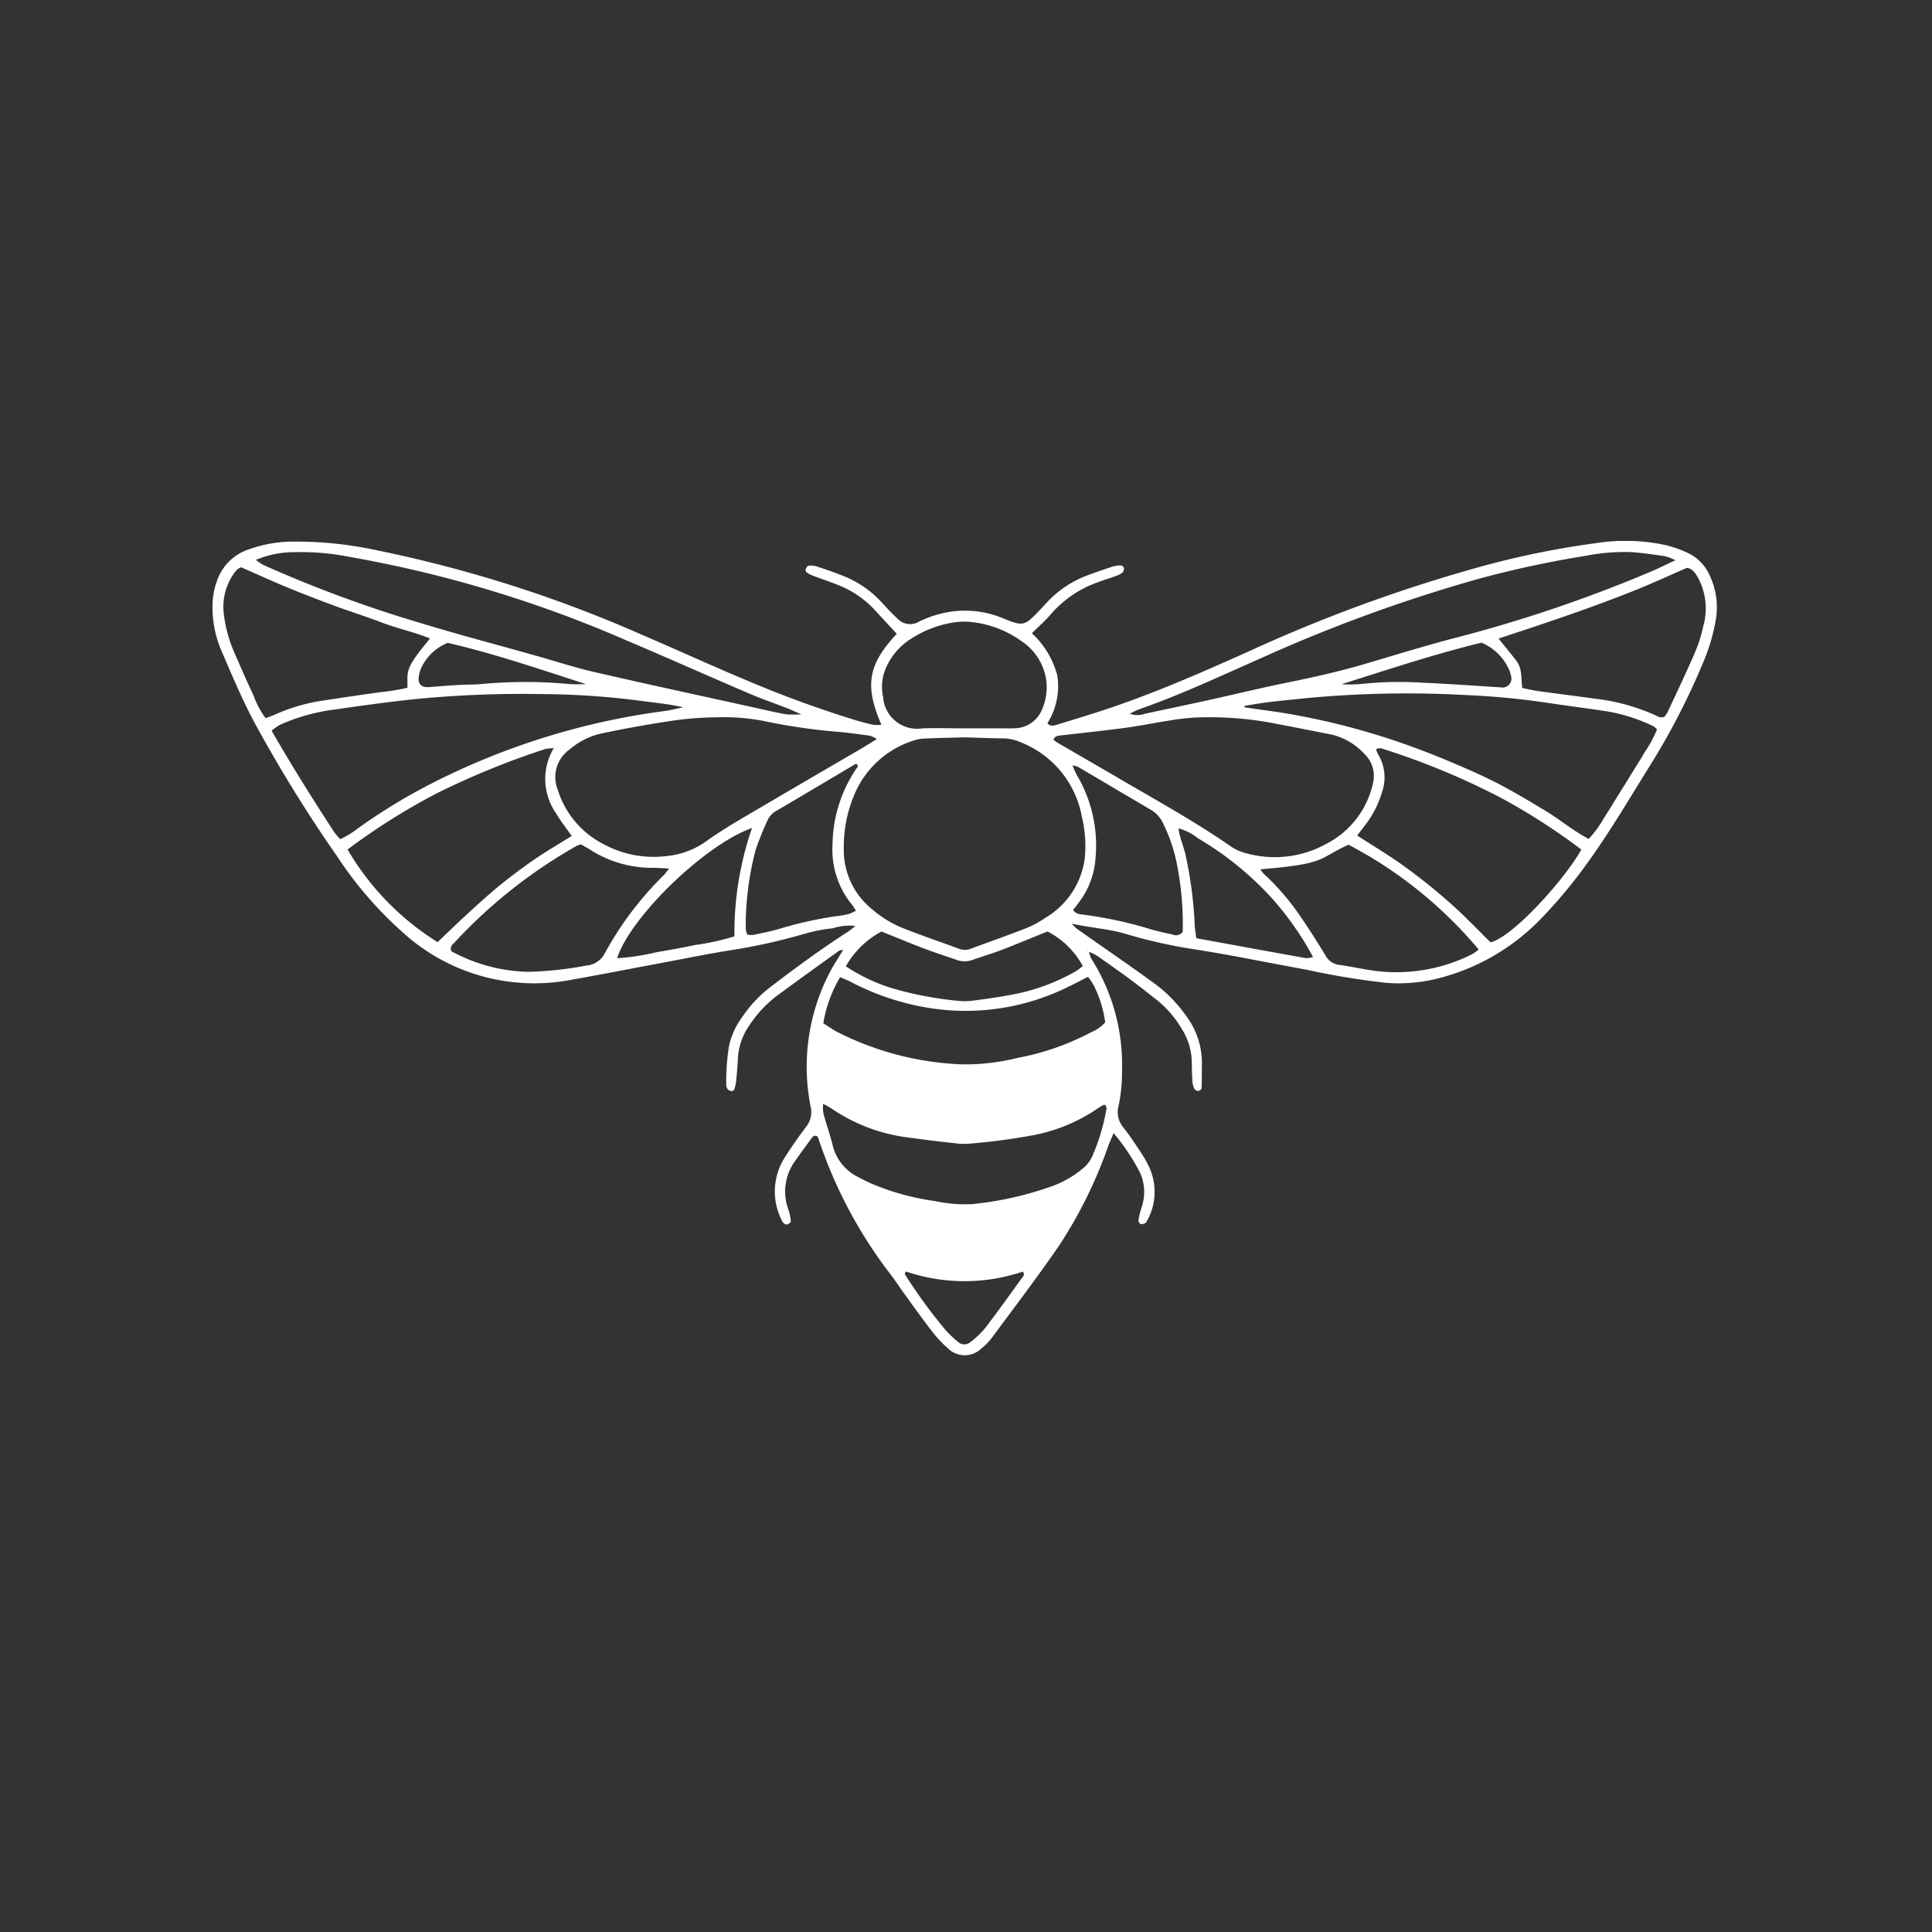 <svg xmlns="http://www.w3.org/2000/svg" xmlns:xlink="http://www.w3.org/1999/xlink" width="100" height="100" viewBox="0 0 100 100"><rect x="0" y="0" width="100" height="100" fill="#333333" stroke="none"/><defs><clipPath id="clip-path"><path id="Path_228" data-name="Path 228" d="M0,23.587H77.864V-18.561H0Z" transform="translate(0 18.561)" fill="#fff"></path></clipPath></defs><g id="Group_430" data-name="Group 430" transform="translate(-1435 -3074)"><g id="Group_421" data-name="Group 421"><g id="Group_387" data-name="Group 387" transform="translate(1446 3120.561)"><g id="Group_386" data-name="Group 386" transform="translate(0 -18.561)" clip-path="url(#clip-path)"><g id="Group_385" data-name="Group 385" transform="translate(0 0)"><path id="Path_227" data-name="Path 227" d="M43.388,1.05A2.314,2.314,0,0,0,42.168-.229,6.207,6.207,0,0,0,41.117-.6a9.748,9.748,0,0,0-3.6-.12A44.992,44.992,0,0,0,31.287.562,79.8,79.8,0,0,0,19.581,4.849c-2.3,1.033-4.614,2.053-7,2.877-.976.338-1.964.636-2.952.938-.173.052-.381.148-.559-.054a3.605,3.605,0,0,0,.513-2.471A4.529,4.529,0,0,0,8.266,3.952c.35-.352.7-.652.995-1a5.712,5.712,0,0,1,2.393-1.63c.293-.114.6-.2.892-.311a1.662,1.662,0,0,0,.386-.179.291.291,0,0,0,.1-.216c0-.15-.136-.182-.245-.177a1.489,1.489,0,0,0-.418.086c-.409.136-.815.275-1.217.427A5.438,5.438,0,0,0,9.024,2.378c-.154.17-.309.341-.468.5-.656.677-.777.7-1.644.357A5.127,5.127,0,0,0,3.972,2.85a5.7,5.7,0,0,0-1.549.5A.887.887,0,0,1,1.317,3.2c-.272-.252-.531-.525-.779-.8A5.417,5.417,0,0,0-1.578.952C-2,.784-2.439.634-2.875.491a1.011,1.011,0,0,0-.42-.034c-.057,0-.116.107-.145.177A.169.169,0,0,0-3.4.791a1.2,1.2,0,0,0,.293.166c.456.173.92.322,1.372.509a5.128,5.128,0,0,1,1.9,1.312c.361.4.736.8,1.108,1.2C-.156,5.523-.44,6.577.479,8.689a2.061,2.061,0,0,1-.429,0c-.336-.075-.668-.166-1-.266A57.472,57.472,0,0,1-6.6,6.345c-1.8-.754-3.572-1.569-5.366-2.337A67.253,67.253,0,0,0-25.634-.342,19.706,19.706,0,0,0-30.162-.79a6.9,6.9,0,0,0-2.187.429,2.589,2.589,0,0,0-1.567,1.615,3.7,3.7,0,0,0-.225,1.179,5.668,5.668,0,0,0,.463,2.434c.556,1.29,1.1,2.593,1.771,3.826A73.387,73.387,0,0,0-27.692,15.5a19.731,19.731,0,0,0,3.3,3.847A10.121,10.121,0,0,0-15.7,21.911c1.61-.284,3.213-.6,4.819-.9,1.185-.22,2.364-.466,3.554-.652A30.731,30.731,0,0,0-3.472,19.5a8.108,8.108,0,0,1,1.433-.277A2.814,2.814,0,0,1-.869,19.1c-.15.118-.245.211-.357.282-1.4.9-2.743,1.887-4.065,2.9a6.535,6.535,0,0,0-1.46,1.571,3.835,3.835,0,0,0-.661,1.483A11.268,11.268,0,0,0-7.552,27.3a.412.412,0,0,0,.064.241.359.359,0,0,0,.207.109.167.167,0,0,0,.136-.077,1.717,1.717,0,0,0,.1-.409c.043-.427.082-.856.1-1.285a3.267,3.267,0,0,1,.568-1.6,6.2,6.2,0,0,1,1.6-1.676c1.015-.747,2.041-1.483,3.068-2.221.045-.034.12-.027.211-.043-.238.393-.463.727-.652,1.079a10.587,10.587,0,0,0-1.04,7.012,1.209,1.209,0,0,1-.207,1.038c-.379.5-.745,1.022-1.085,1.553a3.283,3.283,0,0,0-.175,3.361.313.313,0,0,0,.107.129.209.209,0,0,0,.157.041c.073-.032.186-.1.182-.15a2.108,2.108,0,0,0-.111-.581,2.693,2.693,0,0,1,.375-2.611c.257-.379.538-.743.806-1.117.073-.1.152-.166.284-.114a.371.371,0,0,1,.052.066c.039.107.073.218.114.325A23.7,23.7,0,0,0,.918,37.091c.25.313.461.659.7.983.488.674.972,1.353,1.481,2.012a6.131,6.131,0,0,0,.822.877,1.235,1.235,0,0,0,1.721.018,3.408,3.408,0,0,0,.595-.618c1.158-1.569,2.346-3.122,3.447-4.73a23.427,23.427,0,0,0,2.543-5.164c.07-.184.154-.363.272-.645a11.142,11.142,0,0,1,1.369,2.053,2.441,2.441,0,0,1,.086,1.764,5.028,5.028,0,0,0-.168.661c-.025.118.086.254.184.234.077-.016.184-.048.216-.1a3.066,3.066,0,0,0,.136-2.888,6.991,6.991,0,0,0-.522-.888c-.252-.384-.511-.765-.795-1.124a1.231,1.231,0,0,1-.248-1.129,8.513,8.513,0,0,0,.175-1.8A10.255,10.255,0,0,0,11.347,20.8a1.32,1.32,0,0,1-.12-.357,2.542,2.542,0,0,1,.425.209c.588.409,1.174.824,1.751,1.251.461.341.911.7,1.362,1.054a5.433,5.433,0,0,1,1.276,1.5,3.233,3.233,0,0,1,.5,1.626c.007.345.011.69.032,1.033a1.252,1.252,0,0,0,.1.409.259.259,0,0,0,.2.116c.066,0,.177-.086.179-.136.016-.429.007-.858.016-1.288a4.046,4.046,0,0,0-.783-2.414,7.28,7.28,0,0,0-1.744-1.776c-1.3-.942-2.627-1.851-3.942-2.777a3.518,3.518,0,0,1-.272-.266c1.054.22,1.966.277,2.848.543a26.138,26.138,0,0,0,3.522.786c1.926.3,3.835.7,5.754,1.047a39.926,39.926,0,0,0,4.155.686,8.43,8.43,0,0,0,2.477-.179,11.2,11.2,0,0,0,5.6-3.209,25.484,25.484,0,0,0,2.462-2.991c1.138-1.592,2.121-3.279,3.156-4.932a36.663,36.663,0,0,0,2.748-5.357,9.8,9.8,0,0,0,.634-2.228,3.851,3.851,0,0,0-.291-2.1M13.806,7.892c2.225-.777,4.353-1.785,6.506-2.734A79.986,79.986,0,0,1,31.135,1.206,52.587,52.587,0,0,1,36.93-.056a10.356,10.356,0,0,1,2.4-.191c.57.043,1.138.127,1.705.209a3.039,3.039,0,0,1,.545.209c-.515.238-.872.418-1.24.575A72.371,72.371,0,0,1,30.329,4.152c-1.553.4-3.09.874-4.63,1.331-1.4.418-2.827.743-4.262,1.031-1.319.268-2.63.59-3.944.879-1.119.248-2.241.481-3.361.722a1.169,1.169,0,0,1-.8,0c.182-.086.325-.168.477-.223m19.088-2.2a1.723,1.723,0,0,1,.175.481.465.465,0,0,1-.538.579c-1.344-.086-2.686-.182-4.033-.241a18.876,18.876,0,0,0-3.263.073,7.279,7.279,0,0,1-.945.007c2.4-.761,4.784-1.551,7.244-2.153a2.711,2.711,0,0,1,1.36,1.253M9.737,9.243c1.11-.129,2.221-.243,3.329-.393.765-.1,1.524-.257,2.287-.375a12.159,12.159,0,0,1,1.276-.157,17.8,17.8,0,0,1,4.278.316c.956.184,1.91.372,2.866.559a3.366,3.366,0,0,1,1.685.983,1.573,1.573,0,0,1,.456,1.571,4.632,4.632,0,0,1-2.4,3.1,5.513,5.513,0,0,1-4.162.49,2.441,2.441,0,0,1-.777-.347c-1.792-1.244-3.7-2.3-5.582-3.4-1.138-.665-2.282-1.324-3.422-1.987a1.978,1.978,0,0,1-.188-.145c.068-.177.211-.2.354-.216m.579,1.492a.551.551,0,0,0-.045-.032c.014,0,.032.007.039.018l.007.014M.79,5.582A3.36,3.36,0,0,1,1.983,4.256,5.647,5.647,0,0,1,4.21,3.393a3.533,3.533,0,0,1,1.026-.011,5.417,5.417,0,0,1,2.525,1,2.9,2.9,0,0,1,1.265,2.15A2.837,2.837,0,0,1,8.8,7.876a1.546,1.546,0,0,1-1.387.99c-.2.018-.4.007-.6.007H4.755v0c-.715,0-1.433-.025-2.146,0A1.766,1.766,0,0,1,.566,7.249,2.452,2.452,0,0,1,.79,5.582m-.9,3.674a1.54,1.54,0,0,1,.35.173c-.313.191-.55.343-.79.484-2.057,1.2-4.117,2.4-6.167,3.608-.643.379-1.281.77-1.885,1.206a4.174,4.174,0,0,1-1.98.749,5.436,5.436,0,0,1-3.322-.609,4.728,4.728,0,0,1-2.373-2.827,1.744,1.744,0,0,1,.613-2.071,3.809,3.809,0,0,1,1.59-.817q1.809-.385,3.635-.659a16.683,16.683,0,0,1,2.4-.191,10.853,10.853,0,0,1,2.48.2,30.132,30.132,0,0,0,3.828.554c.54.05,1.081.125,1.621.2m-29.81-9.5A12.706,12.706,0,0,1-27.1-.011,63.15,63.15,0,0,1-12.714,4.324c2.087.881,4.155,1.81,6.24,2.7.683.3,1.39.54,2.085.811.184.073.361.157.718.313a5.721,5.721,0,0,1-.768,0c-.479-.084-.956-.191-1.431-.3-2.827-.624-5.659-1.233-8.479-1.882-1.033-.238-2.046-.568-3.066-.856-2.044-.577-4.1-1.117-6.124-1.737A65.4,65.4,0,0,1-31.522.412,3.3,3.3,0,0,1-31.9.155a5.033,5.033,0,0,1,1.98-.4m15.107,6.826a8.318,8.318,0,0,1-.858,0,24.227,24.227,0,0,0-4.555,0c-.4.034-.8.025-1.2.048-.515.03-1.029.073-1.544.111-.345.025-.55-.163-.5-.518a1.657,1.657,0,0,1,.213-.64,2.583,2.583,0,0,1,1.288-1.133c2.414.554,4.769,1.367,7.16,2.135m-17.171.681c-.375-.806-.731-1.619-1.085-2.432a7.035,7.035,0,0,1-.486-1.821,3.016,3.016,0,0,1,.547-2.2,1.057,1.057,0,0,1,.175-.188.9.9,0,0,1,.164-.089c.8.352,1.605.72,2.423,1.056.795.329,1.6.636,2.4.933.833.307,1.68.572,2.509.89.795.3,1.637.475,2.448.808-1.353,1.63-1.151,1.664-1.169,2.55a10.2,10.2,0,0,1-1.251.211c-1.076.143-2.153.307-3.229.468A9.511,9.511,0,0,0-31,8.2c-.127.054-.261.093-.4.145a4.938,4.938,0,0,1-.588-1.079m4.18,7.033c-1.129-1.728-2.225-3.474-3.277-5.307a3.452,3.452,0,0,1,.429-.3,9.931,9.931,0,0,1,2.891-.8c1.417-.207,2.836-.4,4.262-.547A57.043,57.043,0,0,1-17.058,7.1,40.981,40.981,0,0,1-12,7.447c.736.1,1.476.163,2.223.338-.343.068-.683.161-1.029.2a37.136,37.136,0,0,0-12.16,3.824,29.834,29.834,0,0,0-3.595,2.2,4.876,4.876,0,0,1-.967.6,2.977,2.977,0,0,1-.282-.318m.654.854a33.94,33.94,0,0,1,4.576-2.886,41.136,41.136,0,0,1,5.65-2.312,2.7,2.7,0,0,1,.45-.05,3.1,3.1,0,0,0,.123,3.379c.229.393.515.752.806,1.167-.654.409-1.292.779-1.9,1.194s-1.213.87-1.792,1.337c-.556.452-1.088.936-1.617,1.419-.55.5-1.083,1.024-1.633,1.546a13.925,13.925,0,0,1-4.662-4.8m12.421,6a18.3,18.3,0,0,1-3.068.336,8.658,8.658,0,0,1-3.985-1.07A.348.348,0,0,1-21.656,20a26.08,26.08,0,0,1,6.372-5.05,1.539,1.539,0,0,1,.213-.07c.139.079.311.173.477.275a5.937,5.937,0,0,0,3.254.938c.25,0,.5.02.824.036a2.955,2.955,0,0,1-.252.325,17.3,17.3,0,0,0-3.052,4.026,1.191,1.191,0,0,1-.913.668m5.593-1.065c-.67.148-1.349.257-2.026.379a11.789,11.789,0,0,1-2.035.307c.693-2.137,4.521-5.859,6.985-6.742a16.553,16.553,0,0,0-.913,5.611,12.065,12.065,0,0,1-2.012.445m7.909-1.592a6.091,6.091,0,0,1-.677.111,20.383,20.383,0,0,0-3.009.683c-.413.111-.836.2-1.256.282a1.228,1.228,0,0,1-.288-.018,1.2,1.2,0,0,1-.082-.313,15.612,15.612,0,0,1,.513-4.076,15.65,15.65,0,0,1,.609-1.51,1.042,1.042,0,0,1,.452-.5c1.383-.811,2.761-1.633,4.133-2.446.177.114.054.2,0,.282a7.116,7.116,0,0,0-1.213,3.881,4.483,4.483,0,0,0,.995,3.12,3.868,3.868,0,0,1,.213.325,2.176,2.176,0,0,1-.393.177M7.757,37.314c-.638.883-1.272,1.769-1.935,2.634a4.463,4.463,0,0,1-.747.7.471.471,0,0,1-.634-.023,5.447,5.447,0,0,1-.624-.586A26.738,26.738,0,0,1,1.69,37.123c-.014-.02.034-.079.059-.136a9.433,9.433,0,0,0,6.045.007c.129.152.018.243-.036.32m3.592-6.208a1.588,1.588,0,0,1-.422.527,5.3,5.3,0,0,1-1.794,1,17.425,17.425,0,0,1-3.94.865,7.425,7.425,0,0,1-1.966-.161,12.946,12.946,0,0,1-3.068-.817,8.906,8.906,0,0,1-.854-.406,2.489,2.489,0,0,1-1.335-1.6c-.141-.584-.345-1.151-.5-1.733a1.932,1.932,0,0,1-.007-.468,4.249,4.249,0,0,1,.416.227,9,9,0,0,0,4.069,1.521c.795.111,1.592.207,2.389.293a3.534,3.534,0,0,0,.774.009,32.366,32.366,0,0,0,3.236-.434,8.8,8.8,0,0,0,3.313-1.374c.093-.066.193-.125.291-.182.023-.014.054,0,.12-.009.018.059.066.132.057.2a10.62,10.62,0,0,1-.774,2.543m.107-8.947a6.094,6.094,0,0,1,.6,1.93,1.923,1.923,0,0,1-.72.509,13.314,13.314,0,0,1-3.8,1.328,11.231,11.231,0,0,1-2.9.338,15.558,15.558,0,0,1-6.438-1.671c-.25-.132-.481-.3-.733-.454a6.8,6.8,0,0,1,.87-2.387c.2.089.386.152.554.245A13.224,13.224,0,0,0,3.039,23.36a11.962,11.962,0,0,0,7.255-1.181c.282-.132.556-.282.877-.445a2.582,2.582,0,0,1,.286.425m-.288-1.8a.248.248,0,0,0,.014.025c-.02-.011-.041-.023-.061-.036.016,0,.041,0,.048.011m-.268.811a3.1,3.1,0,0,1-.361.277,10.556,10.556,0,0,1-3.3,1.21c-.647.12-1.3.218-1.955.3a3.278,3.278,0,0,1-.856.018,18.325,18.325,0,0,1-3.374-.643,9.235,9.235,0,0,1-2.418-1.142,4.592,4.592,0,0,1,1.846-1.8c.77.309,1.508.615,2.255.9.536.2,1.083.377,1.624.565a1.221,1.221,0,0,0,.842,0c.513-.179,1.035-.336,1.544-.531.774-.3,1.537-.618,2.328-.938A4.354,4.354,0,0,1,10.9,21.171M8.967,18.68a5.058,5.058,0,0,1-.981.531c-.958.377-1.932.715-2.9,1.074a.791.791,0,0,1-.581,0c-.992-.368-2-.706-2.982-1.1A5.623,5.623,0,0,1,0,18.237a3.924,3.924,0,0,1-1.469-3.168,6.9,6.9,0,0,1,.69-3.079A4.948,4.948,0,0,1,2.157,9.5a2.032,2.032,0,0,1,.586-.1c.688-.03,1.376-.043,2.055-.061.668.018,1.328.048,1.987.052A2.363,2.363,0,0,1,7.7,9.6a5.109,5.109,0,0,1,3.147,3.817A6.48,6.48,0,0,1,11,15.637,4.212,4.212,0,0,1,8.967,18.68m6.585.865c-.42-.091-.842-.182-1.251-.307a21.1,21.1,0,0,0-3.354-.72c-.193-.027-.406-.023-.547-.245.132-.17.275-.345.4-.529a4.2,4.2,0,0,0,.754-2.073A7.164,7.164,0,0,0,10.6,11.3a4.907,4.907,0,0,1-.232-.509,1,1,0,0,1,.288.077c1.26.738,2.516,1.487,3.776,2.225a1.569,1.569,0,0,1,.622.686,8.5,8.5,0,0,1,.7,2.023,15.912,15.912,0,0,1,.32,3.606.436.436,0,0,1-.518.141m6.914,1.222c-1.885-.338-3.767-.683-5.691-1.035-.027-.209-.059-.4-.079-.59a21.377,21.377,0,0,0-.5-3.817c-.086-.3-.184-.6-.272-.9-.03-.1-.041-.207-.075-.381a2.875,2.875,0,0,1,1.02.52A16.473,16.473,0,0,1,20.6,17.567a15.665,15.665,0,0,1,2.221,3.145,1.46,1.46,0,0,1-.354.054m8.6-.209a8.73,8.73,0,0,1-5.434.808c-.481-.077-.958-.182-1.44-.245a.938.938,0,0,1-.736-.506c-.463-.758-.94-1.51-1.451-2.234a12.37,12.37,0,0,0-1.76-2,1.551,1.551,0,0,1-.152-.209c3.508-.3,2.929-.534,4.562-1.274a22.222,22.222,0,0,1,6.735,5.423,2.32,2.32,0,0,1-.325.236m.949-.6c-.7-.688-1.374-1.4-2.1-2.039-.749-.663-1.533-1.294-2.343-1.882-.781-.568-1.612-1.058-2.468-1.615.17-.223.309-.4.443-.577a5.147,5.147,0,0,0,.845-1.678,2.3,2.3,0,0,0-.179-1.905,2.4,2.4,0,0,1-.111-.232c-.007-.02,0-.048.009-.1a.655.655,0,0,1,.236-.02,37.976,37.976,0,0,1,6.186,2.555,32.636,32.636,0,0,1,4.174,2.684c-.806,1.465-3.483,4.48-4.689,4.8m7.973-9.846c-.216.375-.447.738-.674,1.1q-.361.586-.727,1.172c-.227.366-.445.738-.686,1.095a5.579,5.579,0,0,1-.817,1.129c-.833-.438-1.533-1.04-2.318-1.506s-1.574-.947-2.391-1.367-1.658-.786-2.5-1.14-1.705-.688-2.573-.986-1.746-.565-2.634-.8-1.785-.429-2.686-.6-1.808-.277-2.711-.413c0-.027,0-.052,0-.077.443-.068.886-.152,1.331-.2.627-.077,1.256-.132,1.882-.2a55.443,55.443,0,0,1,8.261-.157,40.208,40.208,0,0,1,4.364.425c.936.139,1.876.259,2.811.4a8.738,8.738,0,0,1,2.534.8,1.115,1.115,0,0,1,.168.15,5.946,5.946,0,0,1-.631,1.167M43.02,3.579a7.637,7.637,0,0,1-.443,1.392c-.445,1.026-.926,2.037-1.4,3.052a1.635,1.635,0,0,1-.168.25c-.227.091-.372-.036-.52-.1a10.547,10.547,0,0,0-3.059-.833c-.995-.139-1.991-.261-2.986-.4-.252-.034-.5-.1-.792-.152-.077-.472.011-.988-.3-1.4-.279-.363-.57-.715-.929-1.163.856-.284,1.669-.547,2.477-.824.842-.286,1.683-.577,2.518-.883.806-.3,1.612-.6,2.407-.929S41.4.9,42.177.564c.309.059.438.291.568.509a3.37,3.37,0,0,1,.275,2.507" transform="translate(34.143 0.826)" fill="#fff"></path></g></g></g><rect id="Rectangle_115" data-name="Rectangle 115" width="100" height="100" transform="translate(1435 3074)" fill="none"></rect></g></g></svg>